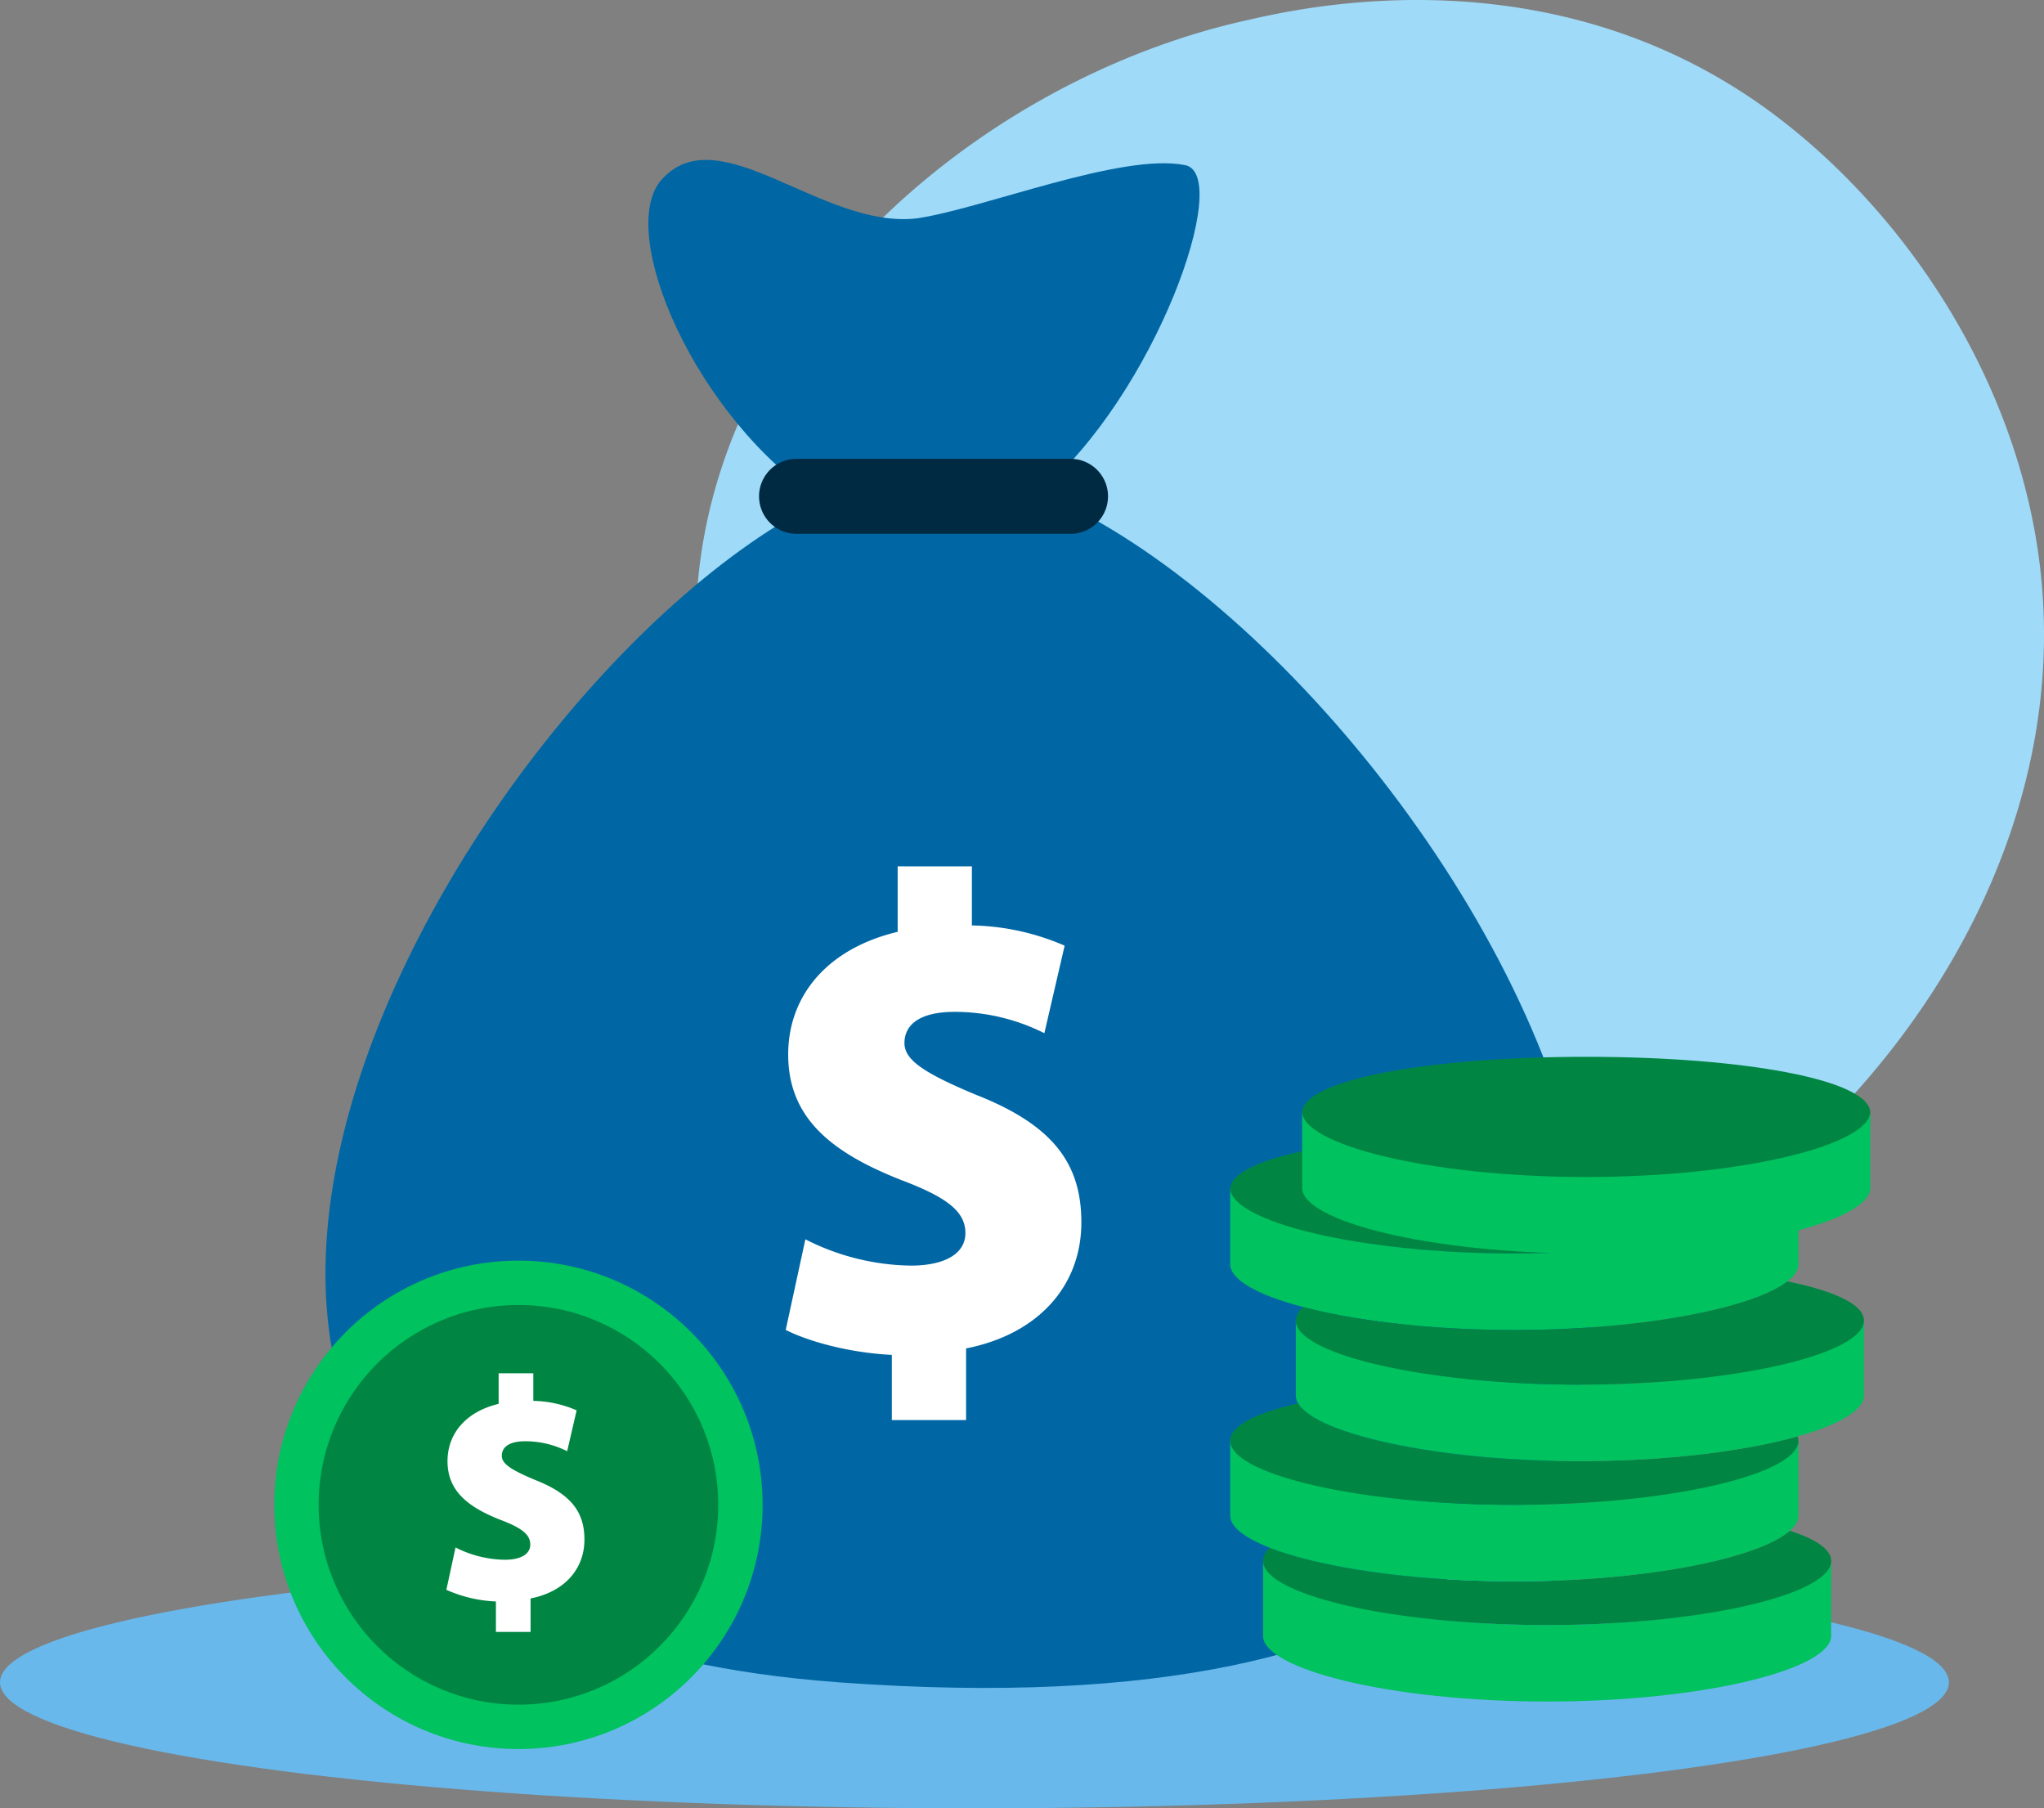<svg xmlns="http://www.w3.org/2000/svg" width="443.736" height="392.513" viewBox="0 0 443.736 392.513"><rect x="0" y="0" width="443.736" height="392.513" fill="#808080" stroke="none"/><defs><style>.a{fill:#9fdaf9;}.b{fill:#69b8eb;}.c{fill:#0067a4;}.d{fill:#002a42;}.e{fill:#fff;}.f{fill:#008642;}.g{fill:#00c25f;}</style></defs><g transform="translate(-426.939 -103.168)"><path class="a" d="M691.248,392.225A102.587,102.587,0,0,1,670.8,390.47c-62.206-10.231-97.487-60.663-104.746-71.621-10.718-16.182-31.436-47.461-28.129-88.362,5-61.879,62.12-110.138,118.957-122.859,10.4-2.327,67.019-16.323,116,21.333,29.643,22.789,53.291,60.259,56.879,100.929C837.292,315.262,755.363,390.577,691.248,392.225Z" transform="translate(40.433)"/><g transform="translate(426.939 137.881)"><ellipse class="b" cx="211.547" cy="27.351" rx="211.547" ry="27.351" transform="translate(0 303.099)"/><g transform="translate(59.544)"><g transform="translate(11.114)"><path class="c" d="M633.611,200.756c25.231-21.195,42.091-68.944,31.715-71.032-13.784-2.776-43.721,9.4-58.19,11.541-20.523,2.478-42.875-22.255-55.421-8.469-10.2,11.209,7.313,51.97,34.716,69.728-81.753,40.181-196.66,241.888,3.8,256.523C867.609,479.3,728.717,239.911,633.611,200.756Z" transform="translate(-478.684 -128.59)"/><path class="d" d="M615.233,192.384H555.757a8.14,8.14,0,0,1-8.14-8.14h0a8.14,8.14,0,0,1,8.14-8.141h59.476a8.14,8.14,0,0,1,8.141,8.141h0A8.14,8.14,0,0,1,615.233,192.384Z" transform="translate(-453.491 -111.225)"/><g transform="translate(99.915 153.338)"><path class="e" d="M574.894,361.067V346.924c-9.156-.451-17.947-2.861-23.038-5.417l4.268-19.668a51.853,51.853,0,0,0,22.89,5.705c7.2,0,11.851-2.476,11.851-7.072,0-4.715-4.091-7.789-13.972-11.518-15.116-5.963-24.5-13.444-24.5-27.239,0-12.651,8.38-22.958,23.766-26.621V240.886h16.113v12.82a52.772,52.772,0,0,1,20.134,4.394l-4.4,19a43.308,43.308,0,0,0-19.461-4.633c-8.055,0-10.912,3.1-10.912,6.762,0,3.554,3.829,6.37,15.579,11.258,16.963,6.669,22.824,15.157,22.824,27.682,0,13.479-9.019,24.18-25.026,27.353v15.545Z" transform="translate(-551.856 -240.886)"/></g></g><g transform="translate(207.531 194.674)"><g transform="translate(0 16.603)"><path class="f" d="M745.87,295.486c0,7.2-27.611,13.922-61.671,13.922s-61.671-6.719-61.671-13.922,27.613-12.169,61.671-12.169,61.671,4.962,61.671,12.169" transform="translate(-622.529 -283.317)"/><path class="g" d="M684.2,306.234c-34.058,0-61.671-7.025-61.671-14.231V308.6c.019,7.2,27.622,14.242,61.671,14.242s61.651-7.04,61.671-14.242V292c0,7.206-27.611,14.231-61.671,14.231" transform="translate(-622.529 -280.142)"/></g><g transform="translate(15.609)"><path class="f" d="M757.3,283.326c0,7.2-27.611,13.924-61.671,13.924s-61.671-6.72-61.671-13.924,27.613-12.168,61.671-12.168S757.3,276.12,757.3,283.326" transform="translate(-633.96 -271.158)"/><path class="g" d="M695.631,294.075c-34.058,0-61.671-7.027-61.671-14.232v16.595c.019,7.2,27.622,14.241,61.671,14.241s61.651-7.039,61.671-14.241V279.843c0,7.206-27.611,14.232-61.671,14.232" transform="translate(-633.96 -267.984)"/></g><g transform="translate(7.117 102.875)"><path class="g" d="M689.41,365.294c-34.058,0-61.669-7.025-61.669-14.231v16.595c.019,7.2,27.621,14.241,61.669,14.241s61.651-7.04,61.671-14.241V351.063c0,7.206-27.611,14.231-61.671,14.231" transform="translate(-627.741 -344.83)"/><path class="f" d="M742.1,346.5c-6.736,5.925-30.951,10.977-59.8,10.977-22.556,0-42.275-3.09-53.027-7.27a3.922,3.922,0,0,0-1.527,2.835c0,7.206,27.611,13.922,61.669,13.922s61.671-6.717,61.671-13.922c0-2.484-3.285-4.7-8.985-6.542" transform="translate(-627.741 -346.498)"/></g><g transform="translate(0 75.23)"><path class="g" d="M684.2,346.187c-34.058,0-61.671-7.027-61.671-14.232V348.55c.019,7.2,27.622,14.241,61.671,14.241s61.651-7.039,61.671-14.241V331.955c0,7.206-27.611,14.232-61.671,14.232" transform="translate(-622.529 -324.168)"/><path class="f" d="M698.432,338.783c-31.341,0-57.2-5.964-61.135-12.531-9.2,2.085-14.768,4.862-14.768,8.1,0,7.2,27.613,13.924,61.671,13.924s61.671-6.72,61.671-13.924a2.867,2.867,0,0,0-.178-.937c-11.312,3.183-28.28,5.372-47.261,5.372" transform="translate(-622.529 -326.252)"/></g><g transform="translate(14.232 48.741)"><path class="g" d="M694.623,327.079c-34.059,0-61.671-7.025-61.671-14.231v16.593c.019,7.2,27.621,14.241,61.671,14.241s61.651-7.039,61.669-14.241V312.848c0,7.206-27.611,14.231-61.669,14.231" transform="translate(-632.952 -304.662)"/><path class="f" d="M739.672,306.853c-7.379,5.74-31.118,10.558-59.282,10.558-18.188,0-34.533-2.011-45.82-4.981a4.007,4.007,0,0,0-1.618,2.917c0,7.207,27.611,13.924,61.671,13.924s61.669-6.717,61.669-13.924c0-3.444-6.315-6.373-16.619-8.493" transform="translate(-632.952 -306.853)"/></g></g><g transform="translate(0 238.917)"><circle class="g" cx="53.006" cy="53.006" r="53.006"/><circle class="f" cx="43.374" cy="43.374" r="43.374" transform="translate(9.632 9.632)"/><g transform="translate(37.357 24.446)"><path class="e" d="M508.663,377.6v-6.606a29.147,29.147,0,0,1-10.76-2.53l1.994-9.187a24.2,24.2,0,0,0,10.692,2.665c3.363,0,5.534-1.157,5.534-3.3,0-2.2-1.91-3.639-6.526-5.38-7.061-2.786-11.444-6.28-11.444-12.722,0-5.91,3.915-10.723,11.1-12.435v-6.636h7.527v5.989a24.654,24.654,0,0,1,9.405,2.052l-2.056,8.874a20.233,20.233,0,0,0-9.09-2.164c-3.762,0-5.1,1.45-5.1,3.158,0,1.66,1.787,2.975,7.277,5.258,7.922,3.116,10.66,7.08,10.66,12.93,0,6.3-4.213,11.3-11.69,12.777v7.26Z" transform="translate(-497.903 -321.462)"/></g></g></g></g></g></svg>